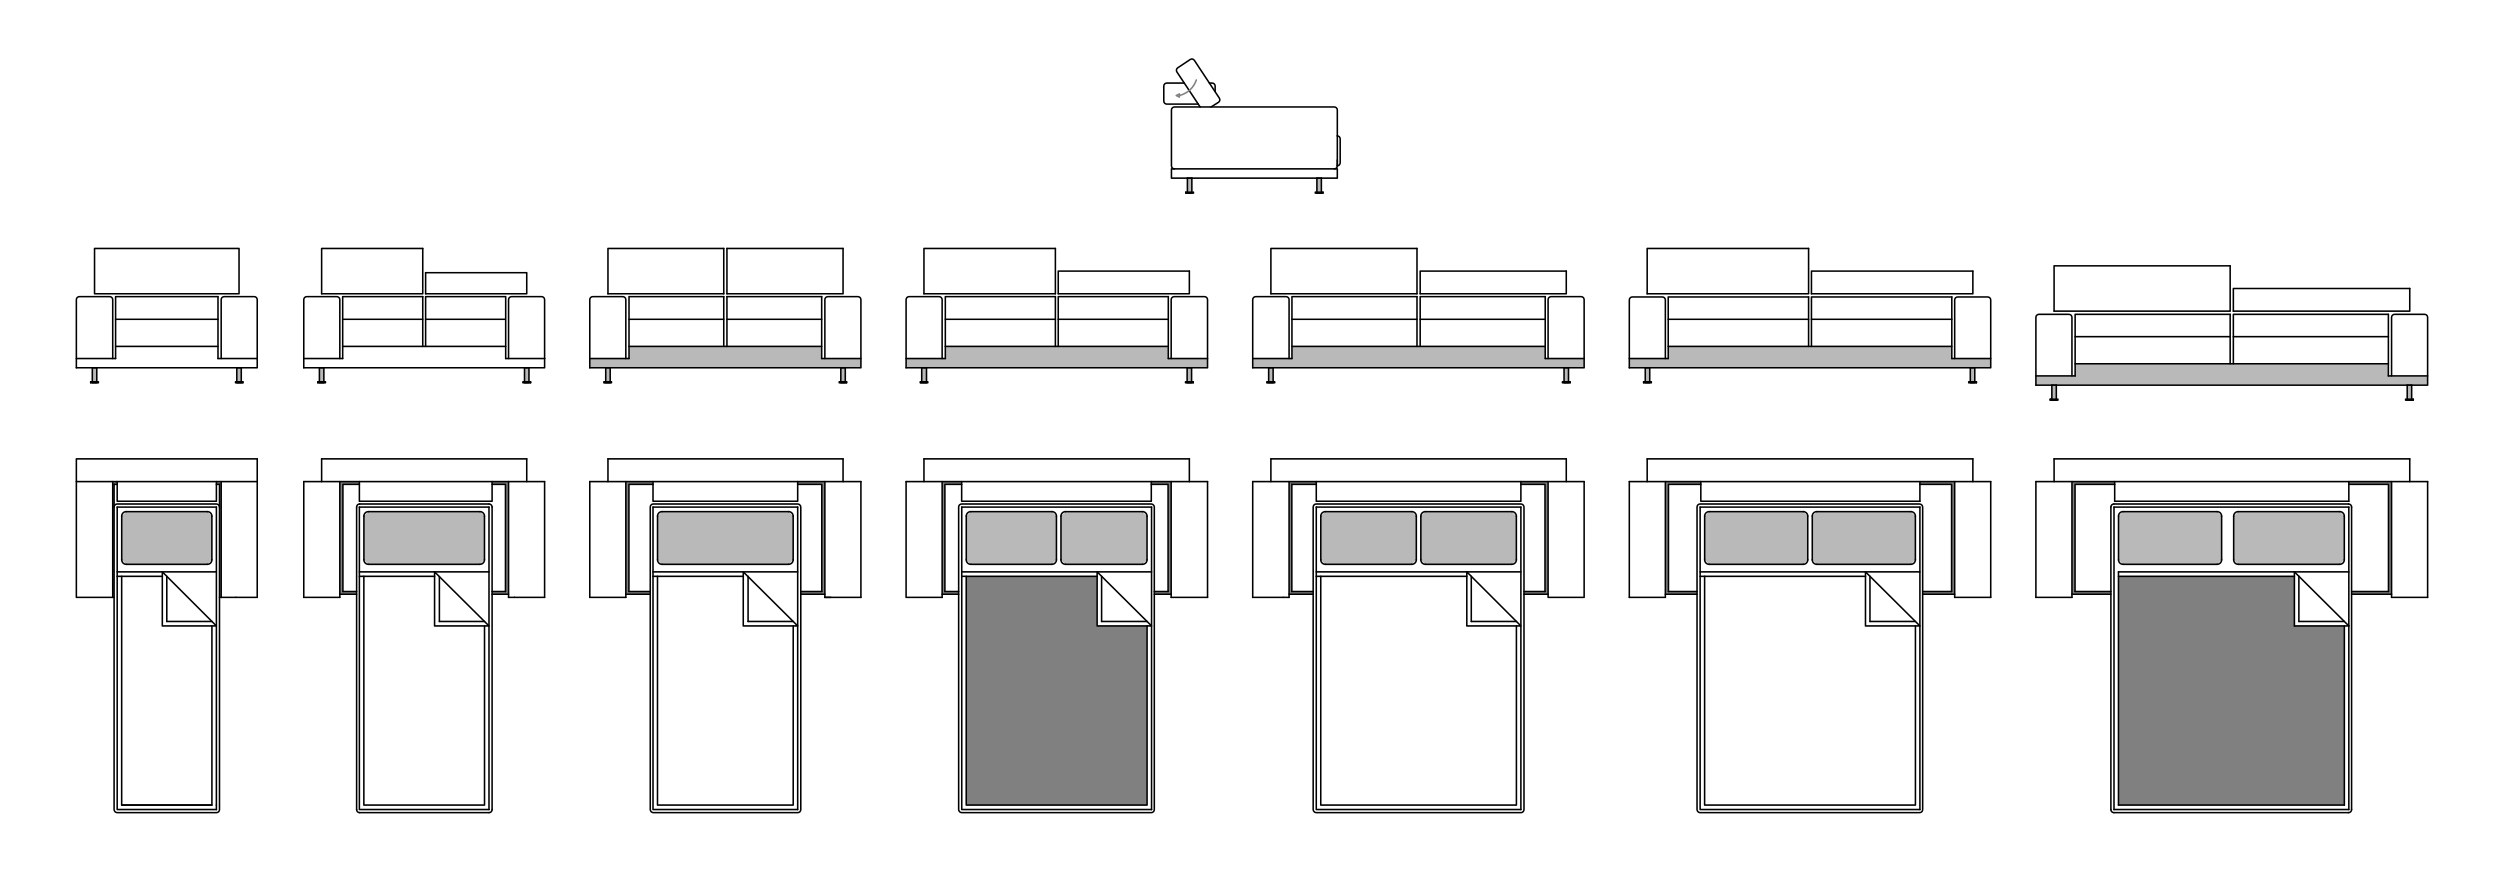 <?xml version="1.0" encoding="UTF-8"?><svg id="Capa_1" xmlns="http://www.w3.org/2000/svg" viewBox="0 0 800 282.969"><defs><style>.cls-1{stroke:#000;}.cls-1,.cls-2{stroke-linecap:round;stroke-linejoin:round;stroke-width:.5px;}.cls-1,.cls-2,.cls-3{fill:none;}.cls-4,.cls-5{fill-rule:evenodd;}.cls-4,.cls-6{fill:#b9b9b9;}.cls-2{stroke:gray;}.cls-5{fill:gray;}</style></defs><g><g id="HATCH"><polygon class="cls-3" points="174.273 117.686 174.273 114.726 161.819 114.726 161.819 110.847 109.659 110.847 109.659 114.726 97.206 114.726 97.206 117.686 174.273 117.686"/></g><g id="HATCH-2"><polygon class="cls-4" points="275.493 117.686 275.493 114.726 262.938 114.726 262.938 110.847 201.284 110.847 201.284 114.726 188.729 114.726 188.729 117.686 275.493 117.686"/></g><g id="HATCH-3"><polygon class="cls-4" points="302.505 110.847 302.505 114.726 289.95 114.726 289.95 117.686 386.411 117.686 386.411 114.726 373.855 114.726 373.855 110.847 302.505 110.847"/></g><g id="HATCH-4"><polygon class="cls-4" points="506.924 117.686 506.924 114.726 494.47 114.726 494.47 110.847 413.422 110.847 413.422 114.726 400.867 114.726 400.867 117.686 506.924 117.686"/></g><g id="HATCH-5"><rect class="cls-6" x="102.207" y="117.686" width="1.429" height="4.492"/></g><g id="HATCH-6"><rect class="cls-6" x="167.331" y="122.178" width="2.45" height=".306"/></g><g id="HATCH-7"><rect class="cls-6" x="295.053" y="117.686" width="1.429" height="4.492"/></g><g id="HATCH-8"><rect class="cls-6" x="500.493" y="117.686" width="1.429" height="4.492"/></g><g id="HATCH-9"><rect class="cls-6" x="499.983" y="122.178" width="2.45" height=".306"/></g><g id="HATCH-10"><rect class="cls-6" x="101.697" y="122.177" width="2.45" height=".306"/></g><g id="HATCH-11"><rect class="cls-6" x="379.368" y="122.178" width="2.45" height=".306"/></g><g id="HATCH-12"><rect class="cls-6" x="167.842" y="117.686" width="1.429" height="4.492"/></g><g id="HATCH-13"><rect class="cls-6" x="268.552" y="122.178" width="2.45" height=".306"/></g><g id="HATCH-14"><rect class="cls-6" x="193.323" y="122.178" width="2.45" height=".306"/></g><g id="HATCH-15"><rect class="cls-6" x="405.971" y="117.686" width="1.429" height="4.492"/></g><g id="HATCH-16"><rect class="cls-6" x="379.878" y="117.686" width="1.429" height="4.492"/></g><g id="HATCH-17"><rect class="cls-6" x="193.833" y="117.686" width="1.429" height="4.492"/></g><g id="HATCH-18"><rect class="cls-6" x="269.062" y="117.686" width="1.429" height="4.492"/></g><g id="HATCH-19"><rect class="cls-6" x="294.542" y="122.178" width="2.45" height=".306"/></g><g id="HATCH-20"><rect class="cls-6" x="405.46" y="122.178" width="2.45" height=".306"/></g><g id="HATCH-21"><polygon class="cls-4" points="637.032 117.686 637.032 114.726 624.578 114.726 624.578 110.847 533.833 110.847 533.833 114.726 521.38 114.726 521.38 117.686 637.032 117.686"/></g><g id="HATCH-22"><rect class="cls-6" x="525.974" y="122.177" width="2.45" height=".306"/></g><g id="HATCH-23"><rect class="cls-6" x="630.499" y="117.686" width="1.429" height="4.492"/></g><g id="HATCH-24"><rect class="cls-6" x="526.484" y="117.685" width="1.429" height="4.492"/></g><g id="HATCH-25"><rect class="cls-6" x="629.989" y="122.177" width="2.45" height=".306"/></g><g id="HATCH-26"><polygon class="cls-4" points="664.043 116.408 664.043 120.287 651.488 120.287 651.488 123.247 776.837 123.247 776.837 120.287 764.281 120.287 764.281 116.408 664.043 116.408"/></g><g id="HATCH-27"><rect class="cls-6" x="769.794" y="127.739" width="2.45" height=".306"/></g><g id="HATCH-28"><rect class="cls-6" x="656.081" y="127.739" width="2.45" height=".306"/></g><g id="HATCH-29"><rect class="cls-6" x="656.592" y="123.247" width="1.429" height="4.492"/></g><g id="HATCH-30"><rect class="cls-6" x="770.304" y="123.247" width="1.429" height="4.492"/></g><g id="HATCH-31"><polygon class="cls-3" points="36.99 110.847 36.99 114.726 24.435 114.726 24.435 117.686 82.311 117.686 82.311 114.726 69.756 114.726 69.756 110.847 36.99 110.847"/></g><g id="HATCH-32"><rect class="cls-6" x="75.371" y="122.178" width="2.45" height=".306"/></g><g id="HATCH-33"><rect class="cls-6" x="75.881" y="117.686" width="1.429" height="4.492"/></g><g id="HATCH-34"><rect class="cls-6" x="29.028" y="122.177" width="2.45" height=".306"/></g><g id="HATCH-35"><rect class="cls-6" x="29.539" y="117.686" width="1.429" height="4.492"/></g><g id="LWPOLYLINE"><polyline class="cls-1" points="97.206 117.686 174.273 117.686 174.273 114.726"/></g><g id="LWPOLYLINE-2"><line class="cls-1" x1="161.819" y1="110.847" x2="109.659" y2="110.847"/></g><g id="LWPOLYLINE-3"><line class="cls-1" x1="109.659" y1="102.17" x2="135.28" y2="102.17"/></g><g id="LWPOLYLINE-4"><polyline class="cls-1" points="161.819 114.725 161.819 94.923 136.199 94.923 136.199 102.17 161.819 102.17"/></g><g id="LWPOLYLINE-5"><path class="cls-1" d="M97.206,117.686v-21.799c0-.532,.431-.964,.964-.964h9.607c.532,0,.964,.431,.964,.964v18.839"/></g><g id="LWPOLYLINE-6"><polyline class="cls-1" points="135.28 94.923 109.659 94.923 109.659 114.725"/></g><g id="LWPOLYLINE-7"><path class="cls-1" d="M174.273,114.726v-18.839c0-.532-.431-.964-.964-.964h-9.607c-.532,0-.964,.431-.964,.964v18.839"/></g><g id="LWPOLYLINE-8"><polyline class="cls-1" points="102.922 94.004 102.922 79.509 135.28 79.509"/></g><g id="LWPOLYLINE-9"><line class="cls-1" x1="136.199" y1="110.847" x2="136.199" y2="102.17"/></g><g id="LWPOLYLINE-10"><line class="cls-1" x1="136.199" y1="94.004" x2="136.199" y2="87.267"/></g><g id="LWPOLYLINE-11"><line class="cls-1" x1="135.28" y1="110.847" x2="135.28" y2="94.923"/></g><g id="LWPOLYLINE-12"><polyline class="cls-1" points="102.922 94.004 135.28 94.004 135.28 79.509"/></g><g id="LWPOLYLINE-13"><polyline class="cls-1" points="136.199 87.267 168.556 87.267 168.556 94.005 136.199 94.005"/></g><g id="LWPOLYLINE-14"><line class="cls-1" x1="169.781" y1="122.483" x2="169.781" y2="122.177"/></g><g id="LWPOLYLINE-15"><line class="cls-1" x1="169.271" y1="122.177" x2="169.271" y2="117.686"/></g><g id="LWPOLYLINE-16"><line class="cls-1" x1="169.271" y1="122.483" x2="167.842" y2="122.483"/></g><g id="LWPOLYLINE-17"><line class="cls-1" x1="167.842" y1="117.686" x2="167.842" y2="122.177"/></g><g id="LWPOLYLINE-18"><rect class="cls-1" x="167.331" y="122.178" width="2.45" height=".306"/></g><g id="LWPOLYLINE-19"><line class="cls-1" x1="169.271" y1="117.686" x2="167.842" y2="117.686"/></g><g id="LWPOLYLINE-20"><line class="cls-1" x1="101.697" y1="122.483" x2="101.697" y2="122.177"/></g><g id="LWPOLYLINE-21"><line class="cls-1" x1="102.207" y1="122.177" x2="102.207" y2="117.686"/></g><g id="LWPOLYLINE-22"><line class="cls-1" x1="102.207" y1="122.483" x2="103.636" y2="122.483"/></g><g id="LWPOLYLINE-23"><line class="cls-1" x1="103.636" y1="117.686" x2="103.636" y2="122.177"/></g><g id="LWPOLYLINE-24"><rect class="cls-1" x="101.697" y="122.178" width="2.45" height=".306"/></g><g id="LWPOLYLINE-25"><line class="cls-1" x1="102.207" y1="117.686" x2="103.636" y2="117.686"/></g><g id="LWPOLYLINE-26"><line class="cls-1" x1="97.206" y1="114.726" x2="109.659" y2="114.726"/></g><g id="LWPOLYLINE-27"><line class="cls-1" x1="161.819" y1="114.726" x2="174.273" y2="114.726"/></g><g id="LWPOLYLINE-28"><polyline class="cls-1" points="188.729 117.686 275.493 117.686 275.493 114.726 262.938 114.726"/></g><g id="LWPOLYLINE-29"><polyline class="cls-1" points="201.284 114.726 188.729 114.726 188.729 117.686"/></g><g id="LWPOLYLINE-30"><path class="cls-1" d="M188.729,114.726v-18.839c0-.532,.431-.964,.964-.964h9.607c.532,0,.964,.431,.964,.964v18.839"/></g><g id="LWPOLYLINE-31"><polyline class="cls-1" points="231.601 94.923 201.284 94.923 201.284 114.725"/></g><g id="LWPOLYLINE-32"><path class="cls-1" d="M275.493,114.726v-18.839c-0-.532-.431-.964-.964-.964h-9.607c-.532,0-.964,.431-.964,.964v18.839"/></g><g id="LWPOLYLINE-33"><line class="cls-1" x1="262.938" y1="94.923" x2="262.938" y2="114.725"/></g><g id="LWPOLYLINE-34"><line class="cls-1" x1="232.621" y1="94.923" x2="262.938" y2="94.923"/></g><g id="LWPOLYLINE-35"><polyline class="cls-1" points="194.547 94.004 194.547 79.509 231.6 79.509"/></g><g id="LWPOLYLINE-36"><polyline class="cls-1" points="269.777 79.51 269.777 94.004 232.622 94.004"/></g><g id="LWPOLYLINE-37"><line class="cls-1" x1="231.601" y1="94.004" x2="194.548" y2="94.004"/></g><g id="LWPOLYLINE-38"><line class="cls-1" x1="193.322" y1="122.483" x2="193.322" y2="122.177"/></g><g id="LWPOLYLINE-39"><line class="cls-1" x1="193.833" y1="122.177" x2="193.833" y2="117.686"/></g><g id="LWPOLYLINE-40"><line class="cls-1" x1="193.833" y1="122.483" x2="195.262" y2="122.483"/></g><g id="LWPOLYLINE-41"><line class="cls-1" x1="195.262" y1="117.686" x2="195.262" y2="122.177"/></g><g id="LWPOLYLINE-42"><rect class="cls-1" x="193.323" y="122.178" width="2.348" height=".306"/></g><g id="LWPOLYLINE-43"><line class="cls-1" x1="193.833" y1="117.686" x2="195.262" y2="117.686"/></g><g id="LWPOLYLINE-44"><line class="cls-1" x1="270.491" y1="122.177" x2="270.491" y2="117.686"/></g><g id="LWPOLYLINE-45"><line class="cls-1" x1="270.491" y1="122.483" x2="269.063" y2="122.483"/></g><g id="LWPOLYLINE-46"><line class="cls-1" x1="269.062" y1="117.686" x2="269.062" y2="122.177"/></g><g id="LWPOLYLINE-47"><polyline class="cls-1" points="270.9 122.484 268.552 122.484 268.552 122.178 270.9 122.178"/></g><g id="LWPOLYLINE-48"><line class="cls-1" x1="270.491" y1="117.686" x2="269.063" y2="117.686"/></g><g id="LWPOLYLINE-49"><line class="cls-1" x1="232.621" y1="110.847" x2="232.621" y2="94.923"/></g><g id="LWPOLYLINE-50"><line class="cls-1" x1="232.621" y1="94.004" x2="232.621" y2="79.509"/></g><g id="LWPOLYLINE-51"><line class="cls-1" x1="231.601" y1="110.847" x2="231.601" y2="94.923"/></g><g id="LWPOLYLINE-52"><line class="cls-1" x1="231.601" y1="94.004" x2="231.601" y2="79.509"/></g><g id="LWPOLYLINE-53"><line class="cls-1" x1="232.621" y1="79.51" x2="269.777" y2="79.51"/></g><g id="LWPOLYLINE-54"><polyline class="cls-1" points="289.949 117.686 386.411 117.686 386.411 114.726 373.856 114.726"/></g><g id="LWPOLYLINE-55"><polyline class="cls-1" points="302.505 114.726 289.95 114.726 289.95 117.686"/></g><g id="LWPOLYLINE-56"><path class="cls-1" d="M289.949,114.726v-18.839c0-.532,.431-.964,.964-.964h9.607c.532,0,.964,.431,.964,.964v18.839"/></g><g id="LWPOLYLINE-57"><polyline class="cls-1" points="337.721 94.923 302.505 94.923 302.505 114.725"/></g><g id="LWPOLYLINE-58"><path class="cls-1" d="M386.411,114.726v-18.839c0-.532-.431-.964-.964-.964h-9.709c-.532,0-.964,.431-.964,.964v18.839"/></g><g id="LWPOLYLINE-59"><line class="cls-1" x1="373.855" y1="94.923" x2="373.855" y2="114.725"/></g><g id="LWPOLYLINE-60"><polyline class="cls-1" points="338.639 110.847 338.639 94.923 373.856 94.923"/></g><g id="LWPOLYLINE-61"><polyline class="cls-1" points="295.666 94.004 295.666 79.509 337.72 79.509"/></g><g id="LWPOLYLINE-62"><polyline class="cls-1" points="380.592 86.757 380.592 94.004 338.64 94.004"/></g><g id="LWPOLYLINE-63"><line class="cls-1" x1="337.721" y1="94.004" x2="295.666" y2="94.004"/></g><g id="LWPOLYLINE-64"><line class="cls-1" x1="294.543" y1="122.483" x2="294.543" y2="122.177"/></g><g id="LWPOLYLINE-65"><line class="cls-1" x1="294.951" y1="122.177" x2="294.951" y2="117.686"/></g><g id="LWPOLYLINE-66"><line class="cls-1" x1="294.951" y1="122.483" x2="296.482" y2="122.483"/></g><g id="LWPOLYLINE-67"><line class="cls-1" x1="296.482" y1="117.686" x2="296.482" y2="122.177"/></g><g id="LWPOLYLINE-68"><rect class="cls-1" x="294.542" y="122.178" width="2.348" height=".306"/></g><g id="LWPOLYLINE-69"><line class="cls-1" x1="294.951" y1="117.686" x2="296.482" y2="117.686"/></g><g id="LWPOLYLINE-70"><line class="cls-1" x1="381.307" y1="122.177" x2="381.307" y2="117.686"/></g><g id="LWPOLYLINE-71"><line class="cls-1" x1="381.307" y1="122.483" x2="379.878" y2="122.483"/></g><g id="LWPOLYLINE-72"><line class="cls-1" x1="379.878" y1="117.686" x2="379.878" y2="122.177"/></g><g id="LWPOLYLINE-73"><polyline class="cls-1" points="381.817 122.484 379.368 122.484 379.368 122.178 381.817 122.178"/></g><g id="LWPOLYLINE-74"><line class="cls-1" x1="381.307" y1="117.686" x2="379.878" y2="117.686"/></g><g id="LWPOLYLINE-75"><polyline class="cls-1" points="380.592 86.757 338.639 86.757 338.639 94.004"/></g><g id="LWPOLYLINE-76"><line class="cls-1" x1="337.721" y1="79.51" x2="337.721" y2="94.004"/></g><g id="LWPOLYLINE-77"><line class="cls-1" x1="337.721" y1="94.923" x2="337.721" y2="110.847"/></g><g id="LWPOLYLINE-78"><polyline class="cls-1" points="400.867 117.686 506.924 117.686 506.924 114.726 494.471 114.726"/></g><g id="LWPOLYLINE-79"><polyline class="cls-1" points="413.422 114.726 400.867 114.726 400.867 117.686"/></g><g id="LWPOLYLINE-80"><path class="cls-1" d="M400.867,114.726v-18.839c0-.532,.431-.964,.964-.964h9.709c.532,0,.964,.431,.964,.964v18.839"/></g><g id="LWPOLYLINE-81"><polyline class="cls-1" points="453.436 94.923 413.422 94.923 413.422 114.725"/></g><g id="LWPOLYLINE-82"><path class="cls-1" d="M506.924,114.726v-18.839c0-.532-.431-.964-.964-.964h-9.607c-.532,0-.964,.431-.964,.964v18.839"/></g><g id="LWPOLYLINE-83"><line class="cls-1" x1="494.47" y1="94.923" x2="494.47" y2="114.725"/></g><g id="LWPOLYLINE-84"><polyline class="cls-1" points="454.457 110.847 454.457 94.923 494.471 94.923"/></g><g id="LWPOLYLINE-85"><polyline class="cls-1" points="406.685 94.004 406.685 79.509 453.436 79.509"/></g><g id="LWPOLYLINE-86"><polyline class="cls-1" points="501.207 86.757 501.207 94.004 454.457 94.004"/></g><g id="LWPOLYLINE-87"><line class="cls-1" x1="453.436" y1="94.004" x2="406.686" y2="94.004"/></g><g id="LWPOLYLINE-88"><line class="cls-1" x1="405.46" y1="122.483" x2="405.46" y2="122.177"/></g><g id="LWPOLYLINE-89"><line class="cls-1" x1="405.971" y1="122.177" x2="405.971" y2="117.686"/></g><g id="LWPOLYLINE-90"><line class="cls-1" x1="405.971" y1="122.483" x2="407.4" y2="122.483"/></g><g id="LWPOLYLINE-91"><line class="cls-1" x1="407.4" y1="117.686" x2="407.4" y2="122.177"/></g><g id="LWPOLYLINE-92"><rect class="cls-1" x="405.46" y="122.178" width="2.45" height=".306"/></g><g id="LWPOLYLINE-93"><line class="cls-1" x1="405.971" y1="117.686" x2="407.4" y2="117.686"/></g><g id="LWPOLYLINE-94"><line class="cls-1" x1="502.432" y1="122.483" x2="502.432" y2="122.177"/></g><g id="LWPOLYLINE-95"><line class="cls-1" x1="501.922" y1="122.177" x2="501.922" y2="117.686"/></g><g id="LWPOLYLINE-96"><line class="cls-1" x1="501.922" y1="122.483" x2="500.493" y2="122.483"/></g><g id="LWPOLYLINE-97"><line class="cls-1" x1="500.493" y1="117.686" x2="500.493" y2="122.177"/></g><g id="LWPOLYLINE-98"><rect class="cls-1" x="499.983" y="122.178" width="2.45" height=".306"/></g><g id="LWPOLYLINE-99"><line class="cls-1" x1="501.922" y1="117.686" x2="500.493" y2="117.686"/></g><g id="LWPOLYLINE-100"><polyline class="cls-1" points="501.207 86.757 454.457 86.757 454.457 94.004"/></g><g id="LWPOLYLINE-101"><line class="cls-1" x1="453.436" y1="79.51" x2="453.436" y2="94.004"/></g><g id="LWPOLYLINE-102"><line class="cls-1" x1="453.436" y1="94.923" x2="453.436" y2="110.847"/></g><g id="LWPOLYLINE-103"><line class="cls-1" x1="201.284" y1="110.847" x2="262.937" y2="110.847"/></g><g id="LWPOLYLINE-104"><line class="cls-1" x1="302.505" y1="110.847" x2="373.855" y2="110.847"/></g><g id="LWPOLYLINE-105"><line class="cls-1" x1="413.422" y1="110.847" x2="494.47" y2="110.847"/></g><g id="LWPOLYLINE-106"><line class="cls-1" x1="201.284" y1="102.17" x2="231.601" y2="102.17"/></g><g id="LWPOLYLINE-107"><line class="cls-1" x1="232.621" y1="102.17" x2="262.938" y2="102.17"/></g><g id="LWPOLYLINE-108"><line class="cls-1" x1="302.505" y1="102.17" x2="337.721" y2="102.17"/></g><g id="LWPOLYLINE-109"><line class="cls-1" x1="338.639" y1="102.17" x2="373.856" y2="102.17"/></g><g id="LWPOLYLINE-110"><line class="cls-1" x1="413.422" y1="102.17" x2="453.436" y2="102.17"/></g><g id="LWPOLYLINE-111"><line class="cls-1" x1="454.457" y1="102.17" x2="494.471" y2="102.17"/></g><g id="LWPOLYLINE-112"><polyline class="cls-1" points="521.38 117.686 637.032 117.686 637.032 114.726 624.579 114.726"/></g><g id="LWPOLYLINE-113"><polyline class="cls-1" points="533.833 114.726 521.38 114.726 521.38 117.685"/></g><g id="LWPOLYLINE-114"><path class="cls-1" d="M521.38,114.726v-18.737c0-.532,.431-.964,.964-.964h9.607c.532,0,.964,.431,.964,.964v18.737"/></g><g id="LWPOLYLINE-115"><polyline class="cls-1" points="578.746 95.025 533.833 95.025 533.833 114.726"/></g><g id="LWPOLYLINE-116"><path class="cls-1" d="M637.031,114.726v-18.737c0-.532-.431-.964-.964-.964h-9.607c-.532,0-.964,.431-.964,.964v18.737"/></g><g id="LWPOLYLINE-117"><line class="cls-1" x1="624.578" y1="95.025" x2="624.578" y2="114.726"/></g><g id="LWPOLYLINE-118"><polyline class="cls-1" points="579.665 110.847 579.665 95.025 624.578 95.025"/></g><g id="LWPOLYLINE-119"><polyline class="cls-1" points="527.096 94.004 527.096 79.509 578.746 79.509"/></g><g id="LWPOLYLINE-120"><polyline class="cls-1" points="631.315 86.757 631.315 94.004 579.665 94.004"/></g><g id="LWPOLYLINE-121"><polyline class="cls-1" points="578.746 79.509 578.746 94.004 527.096 94.004"/></g><g id="LWPOLYLINE-122"><polyline class="cls-1" points="579.665 94.004 579.665 86.757 631.315 86.757"/></g><g id="LWPOLYLINE-123"><line class="cls-1" x1="578.746" y1="110.847" x2="578.746" y2="95.025"/></g><g id="LWPOLYLINE-124"><line class="cls-1" x1="533.833" y1="110.847" x2="624.578" y2="110.847"/></g><g id="LWPOLYLINE-125"><line class="cls-1" x1="533.833" y1="102.17" x2="578.746" y2="102.17"/></g><g id="LWPOLYLINE-126"><line class="cls-1" x1="579.665" y1="102.17" x2="624.578" y2="102.17"/></g><g id="LWPOLYLINE-127"><line class="cls-1" x1="527.913" y1="117.685" x2="527.913" y2="122.177"/></g><g id="LWPOLYLINE-128"><line class="cls-1" x1="526.484" y1="117.685" x2="527.913" y2="117.685"/></g><g id="LWPOLYLINE-129"><line class="cls-1" x1="631.928" y1="122.177" x2="631.928" y2="117.685"/></g><g id="LWPOLYLINE-130"><line class="cls-1" x1="631.928" y1="117.686" x2="630.499" y2="117.686"/></g><g id="LWPOLYLINE-131"><line class="cls-1" x1="526.484" y1="122.483" x2="527.913" y2="122.483"/></g><g id="LWPOLYLINE-132"><line class="cls-1" x1="630.499" y1="117.686" x2="630.499" y2="122.177"/></g><g id="LWPOLYLINE-133"><rect class="cls-1" x="525.974" y="122.177" width="2.45" height=".306"/></g><g id="LWPOLYLINE-134"><line class="cls-1" x1="525.973" y1="122.483" x2="525.973" y2="122.177"/></g><g id="LWPOLYLINE-135"><line class="cls-1" x1="632.439" y1="122.483" x2="632.439" y2="122.177"/></g><g id="LWPOLYLINE-136"><line class="cls-1" x1="526.484" y1="122.176" x2="526.484" y2="117.685"/></g><g id="LWPOLYLINE-137"><rect class="cls-1" x="629.989" y="122.177" width="2.45" height=".306"/></g><g id="LWPOLYLINE-138"><line class="cls-1" x1="631.928" y1="122.483" x2="630.499" y2="122.483"/></g><g id="LWPOLYLINE-139"><polyline class="cls-1" points="651.488 123.247 776.837 123.247 776.837 120.287 764.281 120.287"/></g><g id="LWPOLYLINE-140"><polyline class="cls-1" points="664.043 120.287 651.488 120.287 651.488 123.247"/></g><g id="LWPOLYLINE-141"><path class="cls-1" d="M651.488,120.287v-18.737c0-.532,.431-.964,.964-.964h9.607c.532,0,.964,.431,.964,.964l0,18.737"/></g><g id="LWPOLYLINE-142"><polyline class="cls-1" points="713.652 100.586 664.043 100.586 664.043 120.287"/></g><g id="LWPOLYLINE-143"><path class="cls-1" d="M776.836,120.287v-18.737c0-.532-.431-.964-.964-.964h-9.607c-.532,0-.964,.431-.964,.964v18.737"/></g><g id="LWPOLYLINE-144"><line class="cls-1" x1="764.281" y1="100.586" x2="764.281" y2="120.287"/></g><g id="LWPOLYLINE-145"><polyline class="cls-1" points="714.672 116.408 714.672 100.586 764.281 100.586"/></g><g id="LWPOLYLINE-146"><polyline class="cls-1" points="657.306 99.566 657.306 85.071 713.652 85.071"/></g><g id="LWPOLYLINE-147"><polyline class="cls-1" points="771.12 92.318 771.12 99.566 714.673 99.566"/></g><g id="LWPOLYLINE-148"><polyline class="cls-1" points="713.652 85.071 713.652 99.566 657.306 99.566"/></g><g id="LWPOLYLINE-149"><polyline class="cls-1" points="714.672 99.566 714.672 92.318 771.12 92.318"/></g><g id="LWPOLYLINE-150"><line class="cls-1" x1="713.652" y1="116.408" x2="713.652" y2="100.586"/></g><g id="LWPOLYLINE-151"><line class="cls-1" x1="664.043" y1="116.408" x2="764.281" y2="116.408"/></g><g id="LWPOLYLINE-152"><line class="cls-1" x1="664.043" y1="107.732" x2="713.652" y2="107.732"/></g><g id="LWPOLYLINE-153"><line class="cls-1" x1="714.672" y1="107.732" x2="764.281" y2="107.732"/></g><g id="LWPOLYLINE-154"><line class="cls-1" x1="656.081" y1="128.044" x2="656.081" y2="127.738"/></g><g id="LWPOLYLINE-155"><line class="cls-1" x1="770.304" y1="123.247" x2="770.304" y2="127.738"/></g><g id="LWPOLYLINE-156"><line class="cls-1" x1="656.592" y1="127.738" x2="656.592" y2="123.247"/></g><g id="LWPOLYLINE-157"><line class="cls-1" x1="656.592" y1="128.044" x2="658.02" y2="128.044"/></g><g id="LWPOLYLINE-158"><line class="cls-1" x1="656.592" y1="123.247" x2="658.02" y2="123.247"/></g><g id="LWPOLYLINE-159"><line class="cls-1" x1="658.021" y1="123.247" x2="658.021" y2="127.738"/></g><g id="LWPOLYLINE-160"><rect class="cls-1" x="656.081" y="127.739" width="2.45" height=".306"/></g><g id="LWPOLYLINE-161"><line class="cls-1" x1="771.733" y1="127.738" x2="771.733" y2="123.247"/></g><g id="LWPOLYLINE-162"><line class="cls-1" x1="771.733" y1="128.044" x2="770.304" y2="128.044"/></g><g id="LWPOLYLINE-163"><line class="cls-1" x1="772.244" y1="128.044" x2="772.244" y2="127.738"/></g><g id="LWPOLYLINE-164"><rect class="cls-1" x="769.794" y="127.739" width="2.45" height=".306"/></g><g id="LWPOLYLINE-165"><line class="cls-1" x1="771.733" y1="123.247" x2="770.304" y2="123.247"/></g><g id="LWPOLYLINE-166"><polyline class="cls-1" points="24.435 117.686 82.311 117.686 82.311 114.726"/></g><g id="LWPOLYLINE-167"><line class="cls-1" x1="69.756" y1="110.847" x2="36.99" y2="110.847"/></g><g id="LWPOLYLINE-168"><line class="cls-1" x1="36.99" y1="102.17" x2="69.757" y2="102.17"/></g><g id="LWPOLYLINE-169"><path class="cls-1" d="M24.435,117.686v-21.799c0-.532,.431-.964,.964-.964h9.709c.532,0,.964,.431,.964,.964v18.839"/></g><g id="LWPOLYLINE-170"><polyline class="cls-1" points="69.757 94.923 36.99 94.923 36.99 114.725"/></g><g id="LWPOLYLINE-171"><path class="cls-1" d="M82.312,114.726v-18.839c0-.532-.431-.964-.964-.964h-9.607c-.532,0-.964,.431-.964,.964v18.839"/></g><g id="LWPOLYLINE-172"><line class="cls-1" x1="69.756" y1="94.923" x2="69.756" y2="114.725"/></g><g id="LWPOLYLINE-173"><rect class="cls-1" x="30.253" y="79.509" width="46.24" height="14.495"/></g><g id="LWPOLYLINE-174"><line class="cls-1" x1="77.208" y1="122.177" x2="77.208" y2="117.686"/></g><g id="LWPOLYLINE-175"><line class="cls-1" x1="77.208" y1="122.483" x2="75.779" y2="122.483"/></g><g id="LWPOLYLINE-176"><line class="cls-1" x1="75.779" y1="117.686" x2="75.779" y2="122.177"/></g><g id="LWPOLYLINE-177"><polyline class="cls-1" points="77.718 122.484 75.371 122.484 75.371 122.178 77.718 122.178"/></g><g id="LWPOLYLINE-178"><line class="cls-1" x1="77.208" y1="117.686" x2="75.779" y2="117.686"/></g><g id="LWPOLYLINE-179"><line class="cls-1" x1="29.028" y1="122.483" x2="29.028" y2="122.177"/></g><g id="LWPOLYLINE-180"><line class="cls-1" x1="29.539" y1="122.177" x2="29.539" y2="117.686"/></g><g id="LWPOLYLINE-181"><line class="cls-1" x1="29.539" y1="122.483" x2="30.968" y2="122.483"/></g><g id="LWPOLYLINE-182"><line class="cls-1" x1="30.968" y1="117.686" x2="30.968" y2="122.177"/></g><g id="LWPOLYLINE-183"><rect class="cls-1" x="29.028" y="122.178" width="2.45" height=".306"/></g><g id="LWPOLYLINE-184"><line class="cls-1" x1="29.539" y1="117.686" x2="30.968" y2="117.686"/></g><g id="LWPOLYLINE-185"><line class="cls-1" x1="24.435" y1="114.726" x2="36.99" y2="114.726"/></g><g id="LWPOLYLINE-186"><line class="cls-1" x1="69.756" y1="114.726" x2="82.312" y2="114.726"/></g><g id="LINE"><line class="cls-1" x1="77.718" y1="122.177" x2="77.718" y2="122.484"/></g><g id="LINE-2"><line class="cls-1" x1="381.817" y1="122.177" x2="381.817" y2="122.484"/></g><g id="LINE-3"><line class="cls-1" x1="270.9" y1="122.177" x2="270.9" y2="122.484"/></g></g><g><g id="HATCH-36"><polygon class="cls-5" points="109.732 154.997 115.001 154.997 115.001 154.115 108.74 154.115 108.74 190.16 114.119 190.16 114.119 189.278 109.732 189.278 109.732 154.997"/></g><g id="HATCH-37"><polygon class="cls-5" points="302.366 154.997 307.733 154.997 307.733 154.115 301.484 154.115 301.484 190.16 306.769 190.16 306.769 189.278 302.366 189.278 302.366 154.997"/></g><g id="HATCH-38"><polygon class="cls-5" points="413.386 154.997 421.209 154.997 421.209 154.115 412.504 154.115 412.504 190.16 420.216 190.16 420.216 189.278 413.386 189.278 413.386 154.997"/></g><g id="HATCH-39"><polygon class="cls-5" points="162.738 154.115 157.47 154.115 157.47 154.997 161.746 154.997 161.746 189.278 157.47 189.278 157.47 190.16 162.738 190.16 162.738 154.115"/></g><g id="HATCH-40"><polygon class="cls-5" points="495.389 154.115 486.684 154.115 486.684 154.997 494.398 154.997 494.398 189.278 487.677 189.278 487.677 190.16 495.389 190.16 495.389 154.115"/></g><g id="HATCH-41"><polygon class="cls-5" points="533.907 154.997 544.263 154.997 544.263 154.115 532.915 154.115 532.915 190.16 543.051 190.16 543.051 189.278 533.907 189.278 533.907 154.997"/></g><g id="HATCH-42"><polygon class="cls-5" points="374.774 154.115 368.415 154.115 368.415 154.997 373.782 154.997 373.782 189.278 369.379 189.278 369.379 190.16 374.774 190.16 374.774 154.115"/></g><g id="HATCH-43"><polygon class="cls-3" points="469.379 200.301 469.379 184.428 422.642 184.428 422.642 257.62 485.251 257.62 485.251 200.301 469.379 200.301"/></g><g id="HATCH-44"><polygon class="cls-5" points="625.497 154.115 614.369 154.115 614.369 154.997 624.505 154.997 624.505 189.278 615.251 189.278 615.251 190.16 625.497 190.16 625.497 154.115"/></g><g id="HATCH-45"><polygon class="cls-3" points="140.605 184.528 140.605 198.868 155.036 198.868 140.605 184.528"/></g><g id="HATCH-46"><polygon class="cls-3" points="352.514 184.419 352.514 198.868 367.055 198.868 352.514 184.419"/></g><g id="HATCH-47"><polygon class="cls-3" points="470.811 198.868 485.251 198.868 470.811 184.428 470.811 198.868"/></g><g id="HATCH-48"><polygon class="cls-3" points="155.045 200.301 139.062 200.301 139.062 184.428 116.433 184.428 116.433 257.62 155.045 257.62 155.045 200.301"/></g><g id="HATCH-49"><polygon class="cls-3" points="545.476 257.62 612.936 257.62 612.936 200.301 596.953 200.301 596.953 184.428 545.476 184.428 545.476 257.62"/></g><g id="HATCH-50"><polygon class="cls-5" points="351.081 200.301 351.081 184.428 309.194 184.428 309.194 257.62 367.064 257.62 367.064 200.301 351.081 200.301"/></g><g id="HATCH-51"><polygon class="cls-3" points="612.927 198.868 598.386 184.419 598.386 198.868 612.927 198.868"/></g><g id="HATCH-52"><polygon class="cls-5" points="734.208 200.301 734.208 184.428 677.913 184.428 677.913 257.62 750.192 257.62 750.192 200.301 734.208 200.301"/></g><g id="HATCH-53"><polygon class="cls-5" points="664.014 154.997 676.7 154.997 676.7 154.115 663.022 154.115 663.022 190.16 675.488 190.16 675.488 189.278 664.014 189.278 664.014 154.997"/></g><g id="HATCH-54"><polygon class="cls-5" points="765.302 154.115 751.625 154.115 751.625 154.997 764.31 154.997 764.31 189.278 752.506 189.278 752.506 190.16 765.302 190.16 765.302 154.115"/></g><g id="HATCH-55"><polygon class="cls-3" points="735.641 184.419 735.641 198.868 750.183 198.868 735.641 184.419"/></g><g id="HATCH-56"><polygon class="cls-5" points="201.256 154.997 208.963 154.997 208.963 154.115 200.264 154.115 200.264 190.16 208.081 190.16 208.081 189.278 201.256 189.278 201.256 154.997"/></g><g id="HATCH-57"><polygon class="cls-5" points="263.959 154.115 255.259 154.115 255.259 154.997 262.966 154.997 262.966 189.278 256.251 189.278 256.251 190.16 263.959 190.16 263.959 154.115"/></g><g id="HATCH-58"><polygon class="cls-3" points="239.386 184.528 239.386 198.868 253.817 198.868 239.386 184.528"/></g><g id="HATCH-59"><polygon class="cls-3" points="253.826 200.301 237.843 200.301 237.843 184.428 210.396 184.428 210.396 257.62 253.826 257.62 253.826 200.301"/></g><g id="HATCH-60"><polygon class="cls-3" points="67.814 200.301 51.941 200.301 51.941 184.428 38.934 184.428 38.934 257.607 67.814 257.607 67.814 200.301"/></g><g id="HATCH-61"><polygon class="cls-3" points="67.814 198.868 53.374 184.428 53.374 198.868 67.814 198.868"/></g><g id="HATCH-62"><polygon class="cls-5" points="37.501 154.115 36.072 154.115 36.072 191.152 36.509 191.152 36.509 162.244 36.509 154.997 37.501 154.997 37.501 154.115"/></g><g id="HATCH-63"><polygon class="cls-5" points="70.777 154.115 69.246 154.115 69.246 154.997 70.239 154.997 70.239 162.244 70.239 191.152 70.777 191.152 70.777 154.115"/></g><g id="HATCH-64"><polygon class="cls-4" points="117.892 163.717 116.446 165.163 116.446 179.137 117.892 180.583 153.587 180.583 155.032 179.137 155.032 165.163 153.587 163.717 117.892 163.717"/></g><g id="HATCH-65"><polygon class="cls-4" points="310.653 163.717 309.207 165.163 309.207 179.137 310.653 180.583 336.616 180.583 338.062 179.137 338.062 165.163 336.616 163.717 310.653 163.717"/></g><g id="HATCH-66"><polygon class="cls-4" points="424.1 163.717 422.654 165.163 422.654 179.137 424.1 180.583 451.778 180.583 453.224 179.137 453.224 165.163 451.778 163.717 424.1 163.717"/></g><g id="HATCH-67"><polygon class="cls-4" points="611.478 180.583 612.923 179.137 612.923 165.163 611.478 163.717 581.374 163.717 579.929 165.163 579.929 179.137 581.374 180.583 611.478 180.583"/></g><g id="HATCH-68"><polygon class="cls-4" points="577.038 180.583 578.483 179.137 578.483 165.163 577.038 163.717 546.934 163.717 545.489 165.163 545.489 179.137 546.934 180.583 577.038 180.583"/></g><g id="HATCH-69"><polygon class="cls-4" points="340.953 163.717 339.507 165.163 339.507 179.137 340.953 180.583 365.606 180.583 367.052 179.137 367.052 165.163 365.606 163.717 340.953 163.717"/></g><g id="HATCH-70"><polygon class="cls-4" points="456.115 163.717 454.669 165.163 454.669 179.137 456.115 180.583 483.793 180.583 485.239 179.137 485.239 165.163 483.793 163.717 456.115 163.717"/></g><g id="HATCH-71"><polygon class="cls-4" points="748.733 180.583 750.179 179.137 750.179 165.163 748.733 163.717 716.221 163.717 714.775 165.163 714.775 179.137 716.221 180.583 748.733 180.583"/></g><g id="HATCH-72"><polygon class="cls-4" points="709.474 180.583 710.92 179.137 710.92 165.163 709.474 163.717 679.371 163.717 677.925 165.163 677.925 179.137 679.371 180.583 709.474 180.583"/></g><g id="HATCH-73"><polygon class="cls-4" points="211.854 163.717 210.409 165.163 210.409 179.137 211.854 180.583 252.368 180.583 253.814 179.137 253.814 165.163 252.368 163.717 211.854 163.717"/></g><g id="HATCH-74"><polygon class="cls-4" points="40.392 163.717 38.946 165.163 38.946 179.137 40.392 180.583 66.355 180.583 67.801 179.137 67.801 165.163 66.355 163.717 40.392 163.717"/></g><g id="LWPOLYLINE-187"><line class="cls-1" x1="368.497" y1="162.272" x2="307.761" y2="162.272"/></g><g id="LWPOLYLINE-188"><polyline class="cls-1" points="302.366 189.278 302.366 154.997 307.733 154.997"/></g><g id="LWPOLYLINE-189"><line class="cls-1" x1="168.556" y1="146.84" x2="102.922" y2="146.84"/></g><g id="LWPOLYLINE-190"><line class="cls-1" x1="162.738" y1="190.16" x2="157.47" y2="190.16"/></g><g id="LWPOLYLINE-191"><rect class="cls-1" x="306.769" y="161.28" width="62.61" height="98.765" rx=".964" ry=".964"/></g><g id="LWPOLYLINE-192"><polyline class="cls-1" points="115.001 154.115 115.001 160.398 157.47 160.398 157.47 154.115"/></g><g id="LWPOLYLINE-193"><line class="cls-1" x1="156.478" y1="259.053" x2="156.478" y2="162.272"/></g><g id="LWPOLYLINE-194"><polyline class="cls-1" points="307.733 154.115 307.733 160.398 368.415 160.398 368.415 154.115"/></g><g id="LWPOLYLINE-195"><line class="cls-1" x1="374.774" y1="190.16" x2="369.379" y2="190.16"/></g><g id="LWPOLYLINE-196"><polyline class="cls-1" points="368.415 154.997 373.782 154.997 373.782 189.278"/></g><g id="LWPOLYLINE-197"><line class="cls-1" x1="109.732" y1="189.278" x2="114.119" y2="189.278"/></g><g id="LWPOLYLINE-198"><polyline class="cls-1" points="368.497 259.053 307.761 259.053 307.761 162.272"/></g><g id="LWPOLYLINE-199"><line class="cls-1" x1="161.746" y1="189.278" x2="157.47" y2="189.278"/></g><g id="LWPOLYLINE-200"><polyline class="cls-1" points="157.47 154.997 161.746 154.997 161.746 189.278"/></g><g id="LWPOLYLINE-201"><polyline class="cls-1" points="109.732 189.278 109.732 154.997 115.001 154.997"/></g><g id="LWPOLYLINE-202"><line class="cls-1" x1="306.769" y1="190.16" x2="301.484" y2="190.16"/></g><g id="LWPOLYLINE-203"><line class="cls-1" x1="368.497" y1="259.053" x2="368.497" y2="162.272"/></g><g id="LWPOLYLINE-204"><line class="cls-1" x1="380.593" y1="146.84" x2="295.666" y2="146.84"/></g><g id="LWPOLYLINE-205"><line class="cls-1" x1="174.273" y1="154.115" x2="97.206" y2="154.115"/></g><g id="LWPOLYLINE-206"><rect class="cls-1" x="543.051" y="161.28" width="72.2" height="98.765" rx=".964" ry=".964"/></g><g id="LWPOLYLINE-207"><line class="cls-1" x1="114.119" y1="190.16" x2="108.74" y2="190.16"/></g><g id="LWPOLYLINE-208"><line class="cls-1" x1="495.389" y1="190.16" x2="487.676" y2="190.16"/></g><g id="LWPOLYLINE-209"><line class="cls-1" x1="506.924" y1="154.115" x2="400.867" y2="154.115"/></g><g id="LWPOLYLINE-210"><line class="cls-1" x1="302.366" y1="189.278" x2="306.769" y2="189.278"/></g><g id="LWPOLYLINE-211"><line class="cls-1" x1="625.497" y1="190.16" x2="615.25" y2="190.16"/></g><g id="LWPOLYLINE-212"><polyline class="cls-1" points="486.684 154.997 494.398 154.997 494.398 189.278"/></g><g id="LWPOLYLINE-213"><line class="cls-1" x1="156.478" y1="162.272" x2="115.001" y2="162.272"/></g><g id="LWPOLYLINE-214"><line class="cls-1" x1="486.685" y1="259.053" x2="486.685" y2="162.272"/></g><g id="LWPOLYLINE-215"><polyline class="cls-1" points="533.907 189.278 533.907 154.997 544.263 154.997"/></g><g id="LWPOLYLINE-216"><polyline class="cls-1" points="614.369 154.997 624.505 154.997 624.505 189.278"/></g><g id="LWPOLYLINE-217"><polyline class="cls-1" points="156.478 259.053 115.001 259.053 115.001 162.272"/></g><g id="LWPOLYLINE-218"><line class="cls-1" x1="373.782" y1="189.278" x2="369.379" y2="189.278"/></g><g id="LWPOLYLINE-219"><rect class="cls-1" x="420.216" y="161.28" width="67.46" height="98.765" rx=".964" ry=".964"/></g><g id="LWPOLYLINE-220"><line class="cls-1" x1="486.685" y1="162.272" x2="421.209" y2="162.272"/></g><g id="LWPOLYLINE-221"><line class="cls-1" x1="413.386" y1="189.278" x2="420.216" y2="189.278"/></g><g id="LWPOLYLINE-222"><line class="cls-1" x1="386.411" y1="154.115" x2="289.949" y2="154.115"/></g><g id="LWPOLYLINE-223"><polyline class="cls-1" points="506.924 154.115 506.924 191.152 495.389 191.152 495.389 154.115"/></g><g id="LWPOLYLINE-224"><line class="cls-1" x1="543.051" y1="190.16" x2="532.915" y2="190.16"/></g><g id="LWPOLYLINE-225"><line class="cls-1" x1="614.369" y1="162.272" x2="544.043" y2="162.272"/></g><g id="LWPOLYLINE-226"><line class="cls-1" x1="494.398" y1="189.278" x2="487.676" y2="189.278"/></g><g id="LWPOLYLINE-227"><line class="cls-1" x1="115.001" y1="182.995" x2="156.478" y2="182.995"/></g><g id="LWPOLYLINE-228"><line class="cls-1" x1="614.369" y1="259.053" x2="614.369" y2="162.272"/></g><g id="LWPOLYLINE-229"><line class="cls-1" x1="367.064" y1="198.868" x2="352.514" y2="198.868"/></g><g id="LWPOLYLINE-230"><line class="cls-1" x1="155.045" y1="198.868" x2="140.605" y2="198.868"/></g><g id="LWPOLYLINE-231"><line class="cls-1" x1="307.761" y1="184.428" x2="351.081" y2="184.428"/></g><g id="LWPOLYLINE-232"><line class="cls-1" x1="624.505" y1="189.278" x2="615.251" y2="189.278"/></g><g id="LWPOLYLINE-233"><polyline class="cls-1" points="544.263 154.115 544.263 160.398 614.369 160.398"/></g><g id="LWPOLYLINE-234"><line class="cls-1" x1="485.251" y1="198.868" x2="470.811" y2="198.868"/></g><g id="LWPOLYLINE-235"><polyline class="cls-1" points="486.684 259.053 421.209 259.053 421.209 162.272"/></g><g id="LWPOLYLINE-236"><polyline class="cls-1" points="614.369 259.053 544.043 259.053 544.043 162.272"/></g><g id="LWPOLYLINE-237"><line class="cls-1" x1="115.001" y1="184.428" x2="139.062" y2="184.428"/></g><g id="LWPOLYLINE-238"><polyline class="cls-1" points="309.194 184.428 309.194 257.62 367.064 257.62 367.064 200.301"/></g><g id="LWPOLYLINE-239"><polyline class="cls-1" points="422.642 184.428 422.642 257.62 485.251 257.62 485.251 200.301"/></g><g id="LWPOLYLINE-240"><polyline class="cls-1" points="545.476 184.428 545.476 257.62 612.936 257.62 612.936 200.301"/></g><g id="LWPOLYLINE-241"><polyline class="cls-1" points="421.209 154.115 421.209 160.398 486.684 160.398 486.684 154.115"/></g><g id="LWPOLYLINE-242"><line class="cls-1" x1="533.907" y1="189.278" x2="543.051" y2="189.278"/></g><g id="LWPOLYLINE-243"><line class="cls-1" x1="421.209" y1="184.428" x2="469.378" y2="184.428"/></g><g id="LWPOLYLINE-244"><line class="cls-1" x1="140.605" y1="184.528" x2="140.605" y2="198.868"/></g><g id="LWPOLYLINE-245"><polyline class="cls-1" points="116.433 184.428 116.433 257.62 155.045 257.62 155.045 200.301"/></g><g id="LWPOLYLINE-246"><line class="cls-1" x1="420.216" y1="190.16" x2="412.504" y2="190.16"/></g><g id="LWPOLYLINE-247"><line class="cls-1" x1="470.811" y1="184.428" x2="470.811" y2="198.868"/></g><g id="LWPOLYLINE-248"><line class="cls-1" x1="598.386" y1="184.428" x2="598.386" y2="198.868"/></g><g id="LWPOLYLINE-249"><polygon class="cls-1" points="351.081 200.301 368.497 200.301 351.081 182.995 351.081 200.301"/></g><g id="LWPOLYLINE-250"><line class="cls-1" x1="614.369" y1="160.398" x2="614.369" y2="154.115"/></g><g id="LWPOLYLINE-251"><line class="cls-1" x1="307.761" y1="182.995" x2="368.497" y2="182.995"/></g><g id="LWPOLYLINE-252"><line class="cls-1" x1="421.209" y1="182.995" x2="486.684" y2="182.995"/></g><g id="LWPOLYLINE-253"><line class="cls-1" x1="164.619" y1="191.152" x2="162.738" y2="191.152"/></g><g id="LWPOLYLINE-254"><line class="cls-1" x1="544.043" y1="184.428" x2="596.952" y2="184.428"/></g><g id="LWPOLYLINE-255"><polygon class="cls-1" points="596.953 200.301 614.369 200.301 596.953 182.995 596.953 200.301"/></g><g id="LWPOLYLINE-256"><line class="cls-1" x1="544.043" y1="182.995" x2="614.369" y2="182.995"/></g><g id="LWPOLYLINE-257"><line class="cls-1" x1="352.514" y1="184.428" x2="352.514" y2="198.868"/></g><g id="LWPOLYLINE-258"><line class="cls-1" x1="612.936" y1="198.868" x2="598.386" y2="198.868"/></g><g id="LWPOLYLINE-259"><polygon class="cls-1" points="139.062 200.301 156.478 200.301 139.062 182.995 139.062 200.301"/></g><g id="LWPOLYLINE-260"><polygon class="cls-1" points="469.379 200.301 486.684 200.301 469.379 182.995 469.379 200.301"/></g><g id="LINE-4"><line class="cls-1" x1="155.032" y1="179.137" x2="155.032" y2="165.163"/></g><g id="LINE-5"><line class="cls-1" x1="116.446" y1="165.163" x2="116.446" y2="179.137"/></g><g id="ARC"><path class="cls-1" d="M155.032,165.163c0-.798-.647-1.446-1.446-1.446"/></g><g id="LINE-6"><line class="cls-1" x1="153.587" y1="180.583" x2="117.892" y2="180.583"/></g><g id="ARC-2"><path class="cls-1" d="M117.892,163.717c-.798,0-1.446,.647-1.446,1.446"/></g><g id="ARC-3"><path class="cls-1" d="M338.062,165.163c0-.798-.647-1.446-1.446-1.446"/></g><g id="LINE-7"><line class="cls-1" x1="338.062" y1="179.137" x2="338.062" y2="165.163"/></g><g id="LINE-8"><line class="cls-1" x1="153.587" y1="163.717" x2="117.892" y2="163.717"/></g><g id="LINE-9"><line class="cls-1" x1="309.207" y1="165.163" x2="309.207" y2="179.137"/></g><g id="LINE-10"><line class="cls-1" x1="451.778" y1="163.717" x2="424.1" y2="163.717"/></g><g id="ARC-4"><path class="cls-1" d="M153.587,180.583c.798,0,1.446-.647,1.446-1.446"/></g><g id="LINE-11"><line class="cls-1" x1="579.929" y1="179.137" x2="579.929" y2="165.163"/></g><g id="ARC-5"><path class="cls-1" d="M309.207,179.137c0,.798,.647,1.446,1.446,1.446"/></g><g id="ARC-6"><path class="cls-1" d="M336.616,180.583c.798,0,1.446-.647,1.446-1.446"/></g><g id="LINE-12"><line class="cls-1" x1="451.778" y1="180.583" x2="424.1" y2="180.583"/></g><g id="ARC-7"><path class="cls-1" d="M453.224,165.163c0-.798-.647-1.446-1.446-1.446"/></g><g id="ARC-8"><path class="cls-1" d="M116.446,179.137c0,.798,.647,1.446,1.446,1.446"/></g><g id="LINE-13"><line class="cls-1" x1="453.224" y1="179.137" x2="453.224" y2="165.163"/></g><g id="LINE-14"><line class="cls-1" x1="336.616" y1="163.717" x2="310.653" y2="163.717"/></g><g id="LINE-15"><line class="cls-1" x1="577.038" y1="163.717" x2="546.934" y2="163.717"/></g><g id="ARC-9"><path class="cls-1" d="M577.038,180.583c.798,0,1.446-.647,1.446-1.446"/></g><g id="LINE-16"><line class="cls-1" x1="578.483" y1="179.137" x2="578.483" y2="165.163"/></g><g id="ARC-10"><path class="cls-1" d="M422.654,179.137c0,.798,.647,1.446,1.446,1.446"/></g><g id="ARC-11"><path class="cls-1" d="M424.1,163.717c-.798,0-1.446,.647-1.446,1.446"/></g><g id="ARC-12"><path class="cls-1" d="M545.489,179.137c0,.798,.647,1.446,1.446,1.446"/></g><g id="LINE-17"><line class="cls-1" x1="336.616" y1="180.583" x2="310.653" y2="180.583"/></g><g id="ARC-13"><path class="cls-1" d="M310.653,163.717c-.798,0-1.446,.647-1.446,1.446"/></g><g id="ARC-14"><path class="cls-1" d="M579.929,179.137c0,.798,.647,1.446,1.446,1.446"/></g><g id="ARC-15"><path class="cls-1" d="M451.778,180.583c.798,0,1.446-.647,1.446-1.446"/></g><g id="LINE-18"><line class="cls-1" x1="611.478" y1="180.583" x2="581.374" y2="180.583"/></g><g id="LINE-19"><line class="cls-1" x1="422.654" y1="165.163" x2="422.654" y2="179.137"/></g><g id="ARC-16"><path class="cls-1" d="M612.923,165.163c0-.798-.647-1.446-1.446-1.446"/></g><g id="ARC-17"><path class="cls-1" d="M611.478,180.583c.798,0,1.446-.647,1.446-1.446"/></g><g id="LINE-20"><line class="cls-1" x1="612.923" y1="179.137" x2="612.923" y2="165.163"/></g><g id="ARC-18"><path class="cls-1" d="M546.934,163.717c-.798,0-1.446,.647-1.446,1.446"/></g><g id="LINE-21"><line class="cls-1" x1="483.793" y1="163.717" x2="456.115" y2="163.717"/></g><g id="ARC-19"><path class="cls-1" d="M485.239,165.163c0-.798-.647-1.446-1.446-1.446"/></g><g id="LINE-22"><line class="cls-1" x1="485.239" y1="179.137" x2="485.239" y2="165.163"/></g><g id="LINE-23"><line class="cls-1" x1="339.507" y1="179.137" x2="339.507" y2="165.163"/></g><g id="ARC-20"><path class="cls-1" d="M339.507,179.137c0,.798,.647,1.446,1.446,1.446"/></g><g id="ARC-21"><path class="cls-1" d="M340.953,163.717c-.798,0-1.446,.647-1.446,1.446"/></g><g id="ARC-22"><path class="cls-1" d="M752.506,162.244c0-.532-.431-.964-.964-.964"/></g><g id="LINE-24"><line class="cls-1" x1="365.606" y1="180.583" x2="340.953" y2="180.583"/></g><g id="LINE-25"><line class="cls-1" x1="545.489" y1="165.163" x2="545.489" y2="179.137"/></g><g id="ARC-23"><path class="cls-1" d="M578.483,165.163c0-.798-.647-1.446-1.446-1.446"/></g><g id="ARC-24"><path class="cls-1" d="M483.793,180.583c.798,0,1.446-.647,1.446-1.446"/></g><g id="LINE-26"><line class="cls-1" x1="483.793" y1="180.583" x2="456.115" y2="180.583"/></g><g id="LINE-27"><line class="cls-1" x1="454.669" y1="165.163" x2="454.669" y2="179.137"/></g><g id="ARC-25"><path class="cls-1" d="M365.606,180.583c.798,0,1.446-.647,1.446-1.446"/></g><g id="ARC-26"><path class="cls-1" d="M367.052,165.163c0-.798-.647-1.446-1.446-1.446"/></g><g id="LWPOLYLINE-261"><polyline class="cls-1" points="664.014 189.278 664.014 154.997 676.7 154.997"/></g><g id="ARC-27"><path class="cls-1" d="M677.925,179.137c0,.798,.647,1.446,1.446,1.446"/></g><g id="ARC-28"><path class="cls-1" d="M454.669,179.137c0,.798,.647,1.446,1.446,1.446"/></g><g id="LINE-28"><line class="cls-1" x1="367.052" y1="179.137" x2="367.052" y2="165.163"/></g><g id="ARC-29"><path class="cls-1" d="M676.451,161.28c-.532,0-.964,.431-.964,.964"/></g><g id="LWPOLYLINE-262"><line class="cls-1" x1="675.488" y1="190.16" x2="663.022" y2="190.16"/></g><g id="LINE-29"><line class="cls-1" x1="751.625" y1="259.053" x2="751.625" y2="162.272"/></g><g id="LINE-30"><line class="cls-1" x1="577.038" y1="180.583" x2="546.934" y2="180.583"/></g><g id="ARC-30"><path class="cls-1" d="M581.374,163.717c-.798,0-1.446,.647-1.446,1.446"/></g><g id="LWPOLYLINE-263"><polyline class="cls-1" points="751.625 154.997 764.31 154.997 764.31 189.278"/></g><g id="LINE-31"><line class="cls-1" x1="751.625" y1="162.272" x2="676.48" y2="162.272"/></g><g id="LINE-32"><line class="cls-1" x1="365.606" y1="163.717" x2="340.953" y2="163.717"/></g><g id="LINE-33"><line class="cls-1" x1="752.506" y1="259.081" x2="752.506" y2="162.244"/></g><g id="LINE-34"><line class="cls-1" x1="611.478" y1="163.717" x2="581.374" y2="163.717"/></g><g id="ARC-31"><path class="cls-1" d="M456.115,163.717c-.798,0-1.446,.647-1.446,1.446"/></g><g id="LINE-35"><line class="cls-1" x1="710.92" y1="179.137" x2="710.92" y2="165.163"/></g><g id="LINE-36"><line class="cls-1" x1="751.543" y1="161.28" x2="676.451" y2="161.28"/></g><g id="LINE-37"><line class="cls-1" x1="677.913" y1="182.995" x2="677.913" y2="257.62"/></g><g id="LINE-38"><line class="cls-1" x1="676.48" y1="259.053" x2="676.48" y2="162.272"/></g><g id="LINE-39"><line class="cls-1" x1="748.733" y1="180.583" x2="716.221" y2="180.583"/></g><g id="LINE-40"><line class="cls-1" x1="676.7" y1="154.115" x2="676.7" y2="160.398"/></g><g id="LINE-41"><line class="cls-1" x1="677.913" y1="184.428" x2="734.208" y2="184.428"/></g><g id="ARC-32"><path class="cls-1" d="M751.543,260.045c.532,0,.964-.431,.964-.964"/></g><g id="LWPOLYLINE-264"><line class="cls-1" x1="664.014" y1="189.278" x2="675.488" y2="189.278"/></g><g id="LINE-42"><line class="cls-1" x1="734.208" y1="200.301" x2="751.625" y2="200.301"/></g><g id="LWPOLYLINE-265"><line class="cls-1" x1="776.837" y1="154.115" x2="651.488" y2="154.115"/></g><g id="ARC-33"><path class="cls-1" d="M709.474,180.583c.798,0,1.446-.647,1.446-1.446"/></g><g id="LINE-43"><line class="cls-1" x1="751.625" y1="259.053" x2="676.48" y2="259.053"/></g><g id="LINE-44"><line class="cls-1" x1="751.625" y1="200.301" x2="734.208" y2="182.995"/></g><g id="ARC-34"><path class="cls-1" d="M710.92,165.163c0-.798-.647-1.446-1.446-1.446"/></g><g id="ARC-35"><path class="cls-1" d="M748.733,180.583c.798,0,1.446-.647,1.446-1.446"/></g><g id="LINE-45"><line class="cls-1" x1="677.925" y1="165.163" x2="677.925" y2="179.137"/></g><g id="LINE-46"><line class="cls-1" x1="677.913" y1="182.995" x2="751.625" y2="182.995"/></g><g id="LINE-47"><line class="cls-1" x1="675.488" y1="162.244" x2="675.488" y2="259.081"/></g><g id="LINE-48"><line class="cls-1" x1="750.192" y1="257.62" x2="750.192" y2="200.301"/></g><g id="LWPOLYLINE-266"><line class="cls-1" x1="765.302" y1="190.16" x2="752.506" y2="190.16"/></g><g id="LINE-49"><line class="cls-1" x1="676.7" y1="160.398" x2="751.625" y2="160.398"/></g><g id="LINE-50"><line class="cls-1" x1="677.913" y1="257.62" x2="750.192" y2="257.62"/></g><g id="LWPOLYLINE-267"><line class="cls-1" x1="764.31" y1="189.278" x2="752.506" y2="189.278"/></g><g id="ARC-36"><path class="cls-1" d="M675.488,259.081c0,.532,.431,.964,.964,.964"/></g><g id="ARC-37"><path class="cls-1" d="M679.371,163.717c-.798,0-1.446,.647-1.446,1.446"/></g><g id="LINE-51"><line class="cls-1" x1="751.625" y1="160.398" x2="751.625" y2="154.115"/></g><g id="ARC-38"><path class="cls-1" d="M716.221,163.717c-.798,0-1.446,.647-1.446,1.446"/></g><g id="ARC-39"><path class="cls-1" d="M750.179,165.163c0-.798-.647-1.446-1.446-1.446"/></g><g id="LINE-52"><line class="cls-1" x1="734.208" y1="182.995" x2="734.208" y2="200.301"/></g><g id="LINE-53"><line class="cls-1" x1="748.733" y1="163.717" x2="716.221" y2="163.717"/></g><g id="LINE-54"><line class="cls-1" x1="676.451" y1="260.045" x2="751.543" y2="260.045"/></g><g id="LINE-55"><line class="cls-1" x1="735.641" y1="184.428" x2="735.641" y2="198.868"/></g><g id="LINE-56"><line class="cls-1" x1="709.474" y1="163.717" x2="679.371" y2="163.717"/></g><g id="LINE-57"><line class="cls-1" x1="714.775" y1="165.163" x2="714.775" y2="179.137"/></g><g id="LINE-58"><line class="cls-1" x1="750.179" y1="179.137" x2="750.179" y2="165.163"/></g><g id="LINE-59"><line class="cls-1" x1="709.474" y1="180.583" x2="679.371" y2="180.583"/></g><g id="LINE-60"><line class="cls-1" x1="750.191" y1="198.868" x2="735.642" y2="198.868"/></g><g id="ARC-40"><path class="cls-1" d="M714.775,179.137c0,.798,.647,1.446,1.446,1.446"/></g><g id="LINE-61"><line class="cls-1" x1="174.273" y1="154.115" x2="174.273" y2="191.152"/></g><g id="LINE-62"><line class="cls-1" x1="174.273" y1="191.152" x2="164.619" y2="191.152"/></g><g id="LINE-63"><line class="cls-1" x1="162.738" y1="191.152" x2="162.738" y2="154.115"/></g><g id="LINE-64"><line class="cls-1" x1="168.556" y1="154.115" x2="168.556" y2="146.84"/></g><g id="LINE-65"><line class="cls-1" x1="102.922" y1="154.115" x2="102.922" y2="146.84"/></g><g id="LWPOLYLINE-268"><line class="cls-1" x1="97.206" y1="154.115" x2="97.206" y2="191.152"/></g><g id="LINE-66"><line class="cls-1" x1="108.74" y1="191.152" x2="97.206" y2="191.152"/></g><g id="LINE-67"><line class="cls-1" x1="108.74" y1="191.152" x2="108.74" y2="154.115"/></g><g id="LINE-68"><line class="cls-1" x1="295.666" y1="154.115" x2="295.666" y2="146.84"/></g><g id="LINE-69"><line class="cls-1" x1="380.593" y1="154.115" x2="380.593" y2="146.84"/></g><g id="LWPOLYLINE-269"><polyline class="cls-1" points="289.949 154.115 289.949 191.152 301.484 191.152"/></g><g id="LINE-70"><line class="cls-1" x1="200.264" y1="191.152" x2="188.729" y2="191.152"/></g><g id="LINE-71"><line class="cls-1" x1="200.264" y1="191.152" x2="200.264" y2="154.115"/></g><g id="LWPOLYLINE-270"><rect class="cls-1" x="208.081" y="161.28" width="48.17" height="98.765" rx=".964" ry=".964"/></g><g id="LWPOLYLINE-271"><line class="cls-1" x1="269.777" y1="146.84" x2="194.547" y2="146.84"/></g><g id="LWPOLYLINE-272"><line class="cls-1" x1="188.729" y1="154.115" x2="188.729" y2="191.152"/></g><g id="LWPOLYLINE-273"><line class="cls-1" x1="263.959" y1="190.16" x2="256.251" y2="190.16"/></g><g id="LWPOLYLINE-274"><polyline class="cls-1" points="208.963 154.115 208.963 160.398 255.259 160.398 255.259 154.115"/></g><g id="LWPOLYLINE-275"><line class="cls-1" x1="255.259" y1="259.053" x2="255.259" y2="162.272"/></g><g id="LINE-72"><line class="cls-1" x1="275.493" y1="154.115" x2="275.493" y2="191.152"/></g><g id="LINE-73"><line class="cls-1" x1="275.493" y1="191.152" x2="263.959" y2="191.152"/></g><g id="LINE-74"><line class="cls-1" x1="263.959" y1="191.152" x2="263.959" y2="154.115"/></g><g id="LWPOLYLINE-276"><line class="cls-1" x1="201.256" y1="189.278" x2="208.081" y2="189.278"/></g><g id="LWPOLYLINE-277"><line class="cls-1" x1="262.966" y1="189.278" x2="256.251" y2="189.278"/></g><g id="LWPOLYLINE-278"><polyline class="cls-1" points="255.259 154.997 262.966 154.997 262.966 189.278"/></g><g id="LWPOLYLINE-279"><polyline class="cls-1" points="201.256 189.278 201.256 154.997 208.963 154.997"/></g><g id="LWPOLYLINE-280"><line class="cls-1" x1="275.493" y1="154.115" x2="188.729" y2="154.115"/></g><g id="LWPOLYLINE-281"><line class="cls-1" x1="208.081" y1="190.16" x2="200.264" y2="190.16"/></g><g id="LWPOLYLINE-282"><line class="cls-1" x1="255.259" y1="162.272" x2="208.963" y2="162.272"/></g><g id="LWPOLYLINE-283"><polyline class="cls-1" points="255.259 259.053 208.963 259.053 208.963 162.272"/></g><g id="LWPOLYLINE-284"><line class="cls-1" x1="208.963" y1="182.995" x2="255.259" y2="182.995"/></g><g id="LWPOLYLINE-285"><line class="cls-1" x1="253.826" y1="198.868" x2="239.386" y2="198.868"/></g><g id="LWPOLYLINE-286"><line class="cls-1" x1="208.963" y1="184.428" x2="237.843" y2="184.428"/></g><g id="LWPOLYLINE-287"><line class="cls-1" x1="239.386" y1="184.428" x2="239.386" y2="198.868"/></g><g id="LWPOLYLINE-288"><polyline class="cls-1" points="210.396 184.428 210.396 257.62 253.826 257.62 253.826 200.301"/></g><g id="LWPOLYLINE-289"><line class="cls-1" x1="265.84" y1="191.152" x2="263.959" y2="191.152"/></g><g id="LWPOLYLINE-290"><polygon class="cls-1" points="237.843 200.301 255.259 200.301 237.843 182.995 237.843 200.301"/></g><g id="LINE-75"><line class="cls-1" x1="253.814" y1="179.137" x2="253.814" y2="165.163"/></g><g id="LINE-76"><line class="cls-1" x1="210.409" y1="165.163" x2="210.409" y2="179.137"/></g><g id="ARC-41"><path class="cls-1" d="M253.814,165.163c0-.798-.647-1.446-1.446-1.446"/></g><g id="LINE-77"><line class="cls-1" x1="252.368" y1="180.583" x2="211.854" y2="180.583"/></g><g id="ARC-42"><path class="cls-1" d="M211.854,163.717c-.798,0-1.446,.647-1.446,1.446"/></g><g id="LINE-78"><line class="cls-1" x1="252.368" y1="163.717" x2="211.854" y2="163.717"/></g><g id="ARC-43"><path class="cls-1" d="M252.368,180.583c.798,0,1.446-.647,1.446-1.446"/></g><g id="ARC-44"><path class="cls-1" d="M210.409,179.137c0,.798,.647,1.446,1.446,1.446"/></g><g id="LINE-79"><line class="cls-1" x1="269.777" y1="154.115" x2="269.777" y2="146.84"/></g><g id="LINE-80"><line class="cls-1" x1="194.547" y1="154.115" x2="194.547" y2="146.84"/></g><g id="LINE-81"><line class="cls-1" x1="301.484" y1="154.115" x2="301.484" y2="191.152"/></g><g id="LINE-82"><line class="cls-1" x1="386.411" y1="154.115" x2="386.411" y2="191.152"/></g><g id="LINE-83"><line class="cls-1" x1="386.411" y1="191.152" x2="374.774" y2="191.152"/></g><g id="LINE-84"><line class="cls-1" x1="374.774" y1="191.152" x2="374.774" y2="154.115"/></g><g id="LINE-85"><line class="cls-1" x1="501.207" y1="146.84" x2="406.686" y2="146.84"/></g><g id="LINE-86"><line class="cls-1" x1="400.867" y1="154.115" x2="400.867" y2="191.152"/></g><g id="LINE-87"><line class="cls-1" x1="400.867" y1="191.152" x2="410.628" y2="191.152"/></g><g id="LINE-88"><line class="cls-1" x1="406.686" y1="154.115" x2="406.686" y2="146.84"/></g><g id="LINE-89"><line class="cls-1" x1="501.207" y1="154.115" x2="501.207" y2="146.84"/></g><g id="LINE-90"><line class="cls-1" x1="413.386" y1="189.278" x2="413.386" y2="154.997"/></g><g id="LINE-91"><line class="cls-1" x1="413.386" y1="154.997" x2="421.209" y2="154.997"/></g><g id="LINE-92"><line class="cls-1" x1="412.504" y1="191.152" x2="410.628" y2="191.152"/></g><g id="LINE-93"><line class="cls-1" x1="412.504" y1="191.152" x2="412.504" y2="154.115"/></g><g id="LINE-94"><line class="cls-1" x1="631.315" y1="146.84" x2="527.096" y2="146.84"/></g><g id="LINE-95"><line class="cls-1" x1="521.38" y1="154.115" x2="521.38" y2="191.152"/></g><g id="LINE-96"><line class="cls-1" x1="521.38" y1="191.152" x2="532.915" y2="191.152"/></g><g id="LINE-97"><line class="cls-1" x1="637.032" y1="154.115" x2="637.032" y2="191.152"/></g><g id="LINE-98"><line class="cls-1" x1="637.032" y1="191.152" x2="625.497" y2="191.152"/></g><g id="LINE-99"><line class="cls-1" x1="625.497" y1="191.152" x2="625.497" y2="154.115"/></g><g id="LINE-100"><line class="cls-1" x1="637.032" y1="154.115" x2="521.38" y2="154.115"/></g><g id="LINE-101"><line class="cls-1" x1="527.096" y1="154.115" x2="527.096" y2="146.84"/></g><g id="LINE-102"><line class="cls-1" x1="631.315" y1="154.115" x2="631.315" y2="146.84"/></g><g id="LINE-103"><line class="cls-1" x1="532.915" y1="191.152" x2="532.915" y2="154.115"/></g><g id="LINE-104"><line class="cls-1" x1="156.506" y1="161.28" x2="115.082" y2="161.28"/></g><g id="ARC-45"><path class="cls-1" d="M115.082,161.28c-.532,0-.964,.431-.964,.964"/></g><g id="LINE-105"><line class="cls-1" x1="114.119" y1="162.244" x2="114.119" y2="259.081"/></g><g id="ARC-46"><path class="cls-1" d="M114.119,259.081c0,.532,.431,.964,.964,.964"/></g><g id="LINE-106"><line class="cls-1" x1="115.082" y1="260.045" x2="156.506" y2="260.045"/></g><g id="LINE-107"><line class="cls-1" x1="157.47" y1="259.081" x2="157.47" y2="162.244"/></g><g id="ARC-47"><path class="cls-1" d="M157.47,162.244c0-.532-.431-.964-.964-.964"/></g><g id="ARC-48"><path class="cls-1" d="M156.506,260.045c.532,0,.964-.431,.964-.964"/></g><g id="LINE-108"><line class="cls-1" x1="776.837" y1="154.115" x2="776.837" y2="191.152"/></g><g id="LINE-109"><line class="cls-1" x1="776.837" y1="191.152" x2="765.302" y2="191.152"/></g><g id="LINE-110"><line class="cls-1" x1="765.302" y1="191.152" x2="765.302" y2="154.115"/></g><g id="LINE-111"><line class="cls-1" x1="771.12" y1="146.84" x2="657.306" y2="146.84"/></g><g id="LINE-112"><line class="cls-1" x1="651.488" y1="154.115" x2="651.488" y2="191.152"/></g><g id="LINE-113"><line class="cls-1" x1="651.488" y1="191.152" x2="663.022" y2="191.152"/></g><g id="LINE-114"><line class="cls-1" x1="771.12" y1="154.115" x2="771.12" y2="146.84"/></g><g id="LINE-115"><line class="cls-1" x1="657.306" y1="154.115" x2="657.306" y2="146.84"/></g><g id="LINE-116"><line class="cls-1" x1="663.022" y1="191.152" x2="663.022" y2="154.115"/></g><g id="LWPOLYLINE-291"><polyline class="cls-1" points="82.312 146.84 24.435 146.84 24.435 191.152 36.509 191.152"/></g><g id="LWPOLYLINE-292"><line class="cls-1" x1="82.312" y1="154.115" x2="24.435" y2="154.115"/></g><g id="LWPOLYLINE-293"><polyline class="cls-1" points="82.312 146.84 82.312 191.152 75.475 191.152"/></g><g id="LWPOLYLINE-294"><line class="cls-1" x1="69.247" y1="257.607" x2="69.246" y2="257.607"/></g><g id="LINE-117"><line class="cls-1" x1="67.801" y1="179.137" x2="67.801" y2="165.163"/></g><g id="LWPOLYLINE-295"><line class="cls-1" x1="69.246" y1="259.053" x2="69.246" y2="162.272"/></g><g id="LINE-118"><line class="cls-1" x1="66.355" y1="163.717" x2="40.392" y2="163.717"/></g><g id="LWPOLYLINE-296"><polyline class="cls-1" points="69.247 259.053 37.501 259.053 37.501 162.272"/></g><g id="LINE-119"><line class="cls-1" x1="38.946" y1="165.163" x2="38.946" y2="179.137"/></g><g id="ARC-49"><path class="cls-1" d="M40.392,163.717c-.798,0-1.446,.647-1.446,1.446"/></g><g id="ARC-50"><path class="cls-1" d="M67.801,165.163c0-.798-.647-1.446-1.446-1.446"/></g><g id="LWPOLYLINE-297"><line class="cls-1" x1="69.246" y1="162.272" x2="37.5" y2="162.272"/></g><g id="LINE-120"><line class="cls-1" x1="38.946" y1="257.607" x2="67.814" y2="257.607"/></g><g id="LWPOLYLINE-298"><polyline class="cls-1" points="37.501 154.115 37.501 160.398 69.246 160.398 69.246 154.115"/></g><g id="LWPOLYLINE-299"><rect class="cls-1" x="36.509" y="161.28" width="33.73" height="98.765" rx=".964" ry=".964"/></g><g id="LINE-121"><line class="cls-1" x1="66.355" y1="180.583" x2="40.392" y2="180.583"/></g><g id="ARC-51"><path class="cls-1" d="M38.946,179.137c0,.798,.647,1.446,1.446,1.446"/></g><g id="ARC-52"><path class="cls-1" d="M66.355,180.583c.798,0,1.446-.647,1.446-1.446"/></g><g id="LWPOLYLINE-300"><line class="cls-1" x1="37.501" y1="182.995" x2="69.247" y2="182.995"/></g><g id="LWPOLYLINE-301"><line class="cls-1" x1="37.501" y1="184.428" x2="51.941" y2="184.428"/></g><g id="LWPOLYLINE-302"><line class="cls-1" x1="70.777" y1="191.152" x2="75.475" y2="191.152"/></g><g id="LWPOLYLINE-303"><line class="cls-1" x1="67.814" y1="198.868" x2="53.373" y2="198.868"/></g><g id="LWPOLYLINE-304"><line class="cls-1" x1="53.374" y1="184.428" x2="53.374" y2="198.868"/></g><g id="LWPOLYLINE-305"><polyline class="cls-1" points="38.934 184.428 38.934 257.62 67.814 257.62 67.814 200.301"/></g><g id="LWPOLYLINE-306"><polygon class="cls-1" points="51.941 200.301 69.246 200.301 51.941 182.995 51.941 200.301"/></g><g id="LINE-122"><line class="cls-1" x1="36.072" y1="191.152" x2="36.072" y2="154.115"/></g><g id="LINE-123"><line class="cls-1" x1="70.777" y1="191.152" x2="70.777" y2="154.115"/></g><g id="LINE-124"><line class="cls-1" x1="70.777" y1="191.152" x2="70.239" y2="191.152"/></g><g id="LWPOLYLINE-307"><line class="cls-1" x1="36.509" y1="154.997" x2="37.501" y2="154.997"/></g><g id="LINE-125"><line class="cls-1" x1="36.509" y1="154.997" x2="36.509" y2="162.244"/></g><g id="LWPOLYLINE-308"><line class="cls-1" x1="70.239" y1="154.997" x2="69.246" y2="154.997"/></g><g id="LINE-126"><line class="cls-1" x1="70.239" y1="154.997" x2="70.239" y2="162.244"/></g></g><g><g id="HATCH-75"><polygon class="cls-3" points="422.837 56.999 427.941 56.999 427.941 54.039 374.862 54.039 374.862 56.999 379.966 56.999 379.966 56.999 381.394 56.999 421.408 56.999 421.408 56.999 422.837 56.999"/></g><g id="HATCH-76"><rect class="cls-6" x="379.966" y="56.999" width="1.429" height="4.492"/></g><g id="HATCH-77"><rect class="cls-6" x="379.455" y="61.491" width="2.45" height=".306"/></g><g id="HATCH-78"><rect class="cls-6" x="421.408" y="56.999" width="1.429" height="4.492"/></g><g id="HATCH-79"><polygon class="cls-3" points="384.049 34.236 387.519 34.236 389.896 32.75 390.189 31.402 382.198 19.313 380.86 19.043 376.881 21.696 376.612 23.03 384.049 34.236"/></g><g id="HATCH-80"><rect class="cls-6" x="420.898" y="61.491" width="2.45" height=".306"/></g><g id="LWPOLYLINE-309"><line class="cls-1" x1="379.455" y1="61.796" x2="379.455" y2="61.49"/></g><g id="LWPOLYLINE-310"><line class="cls-1" x1="379.966" y1="61.49" x2="379.966" y2="56.998"/></g><g id="LWPOLYLINE-311"><line class="cls-1" x1="379.966" y1="61.796" x2="381.394" y2="61.796"/></g><g id="LWPOLYLINE-312"><line class="cls-1" x1="381.395" y1="56.999" x2="381.395" y2="61.49"/></g><g id="LWPOLYLINE-313"><rect class="cls-1" x="379.455" y="61.491" width="2.45" height=".306"/></g><g id="LWPOLYLINE-314"><line class="cls-1" x1="379.966" y1="56.999" x2="381.394" y2="56.999"/></g><g id="LWPOLYLINE-315"><rect class="cls-1" x="374.862" y="54.039" width="53.079" height="2.96"/></g><g id="LWPOLYLINE-316"><path class="cls-1" d="M375.826,54.039c-.532,0-.964-.431-.964-.964v-17.876c0-.532,.431-.964,.964-.964h51.152c.532,0,.964,.431,.964,.964v17.921"/></g><g id="LWPOLYLINE-317"><path class="cls-1" d="M426.977,54.039c.532,0,.964-.431,.964-.964v-1.895"/></g><g id="LWPOLYLINE-318"><line class="cls-1" x1="423.348" y1="61.796" x2="423.348" y2="61.49"/></g><g id="LWPOLYLINE-319"><line class="cls-1" x1="422.837" y1="61.49" x2="422.837" y2="56.998"/></g><g id="LWPOLYLINE-320"><line class="cls-1" x1="422.837" y1="61.796" x2="421.408" y2="61.796"/></g><g id="LWPOLYLINE-321"><line class="cls-1" x1="421.408" y1="56.999" x2="421.408" y2="61.49"/></g><g id="LWPOLYLINE-322"><rect class="cls-1" x="420.898" y="61.491" width="2.45" height=".306"/></g><g id="LWPOLYLINE-323"><line class="cls-1" x1="422.837" y1="56.999" x2="421.408" y2="56.999"/></g><g id="LWPOLYLINE-324"><path class="cls-1" d="M383.436,33.317h-10.06c-.532,0-.964-.431-.964-.964v-4.809c0-.532,.431-.964,.964-.964h5.569"/></g><g id="LWPOLYLINE-325"><path class="cls-1" d="M387.009,26.58h.874c.532,0,.964,.431,.964,.964v1.69"/></g><g id="LWPOLYLINE-326"><path class="cls-1" d="M384.049,34.236l-7.436-11.205c-.294-.443-.174-1.04,.268-1.335l3.979-2.653c.001-.001,.002-.001,.003-.002,.444-.294,1.042-.172,1.335,.273l7.991,12.088c.005,.007,.009,.014,.013,.021,.282,.451,.145,1.046-.307,1.328l-2.377,1.485"/></g><g id="LWPOLYLINE-327"><path class="cls-1" d="M427.941,53.063h-.045c.532,0,.964-.431,.964-.964v-7.655c0-.532-.431-.964-.964-.964h.045"/></g><g id="LWPOLYLINE-328"><polygon class="cls-2" points="376.393 30.561 377.414 30.051 377.414 31.071 376.393 30.561"/></g><g id="ARC-53"><path class="cls-2" d="M377.414,30.561c2.545-.602,4.594-2.482,5.413-4.966"/></g></g></svg>